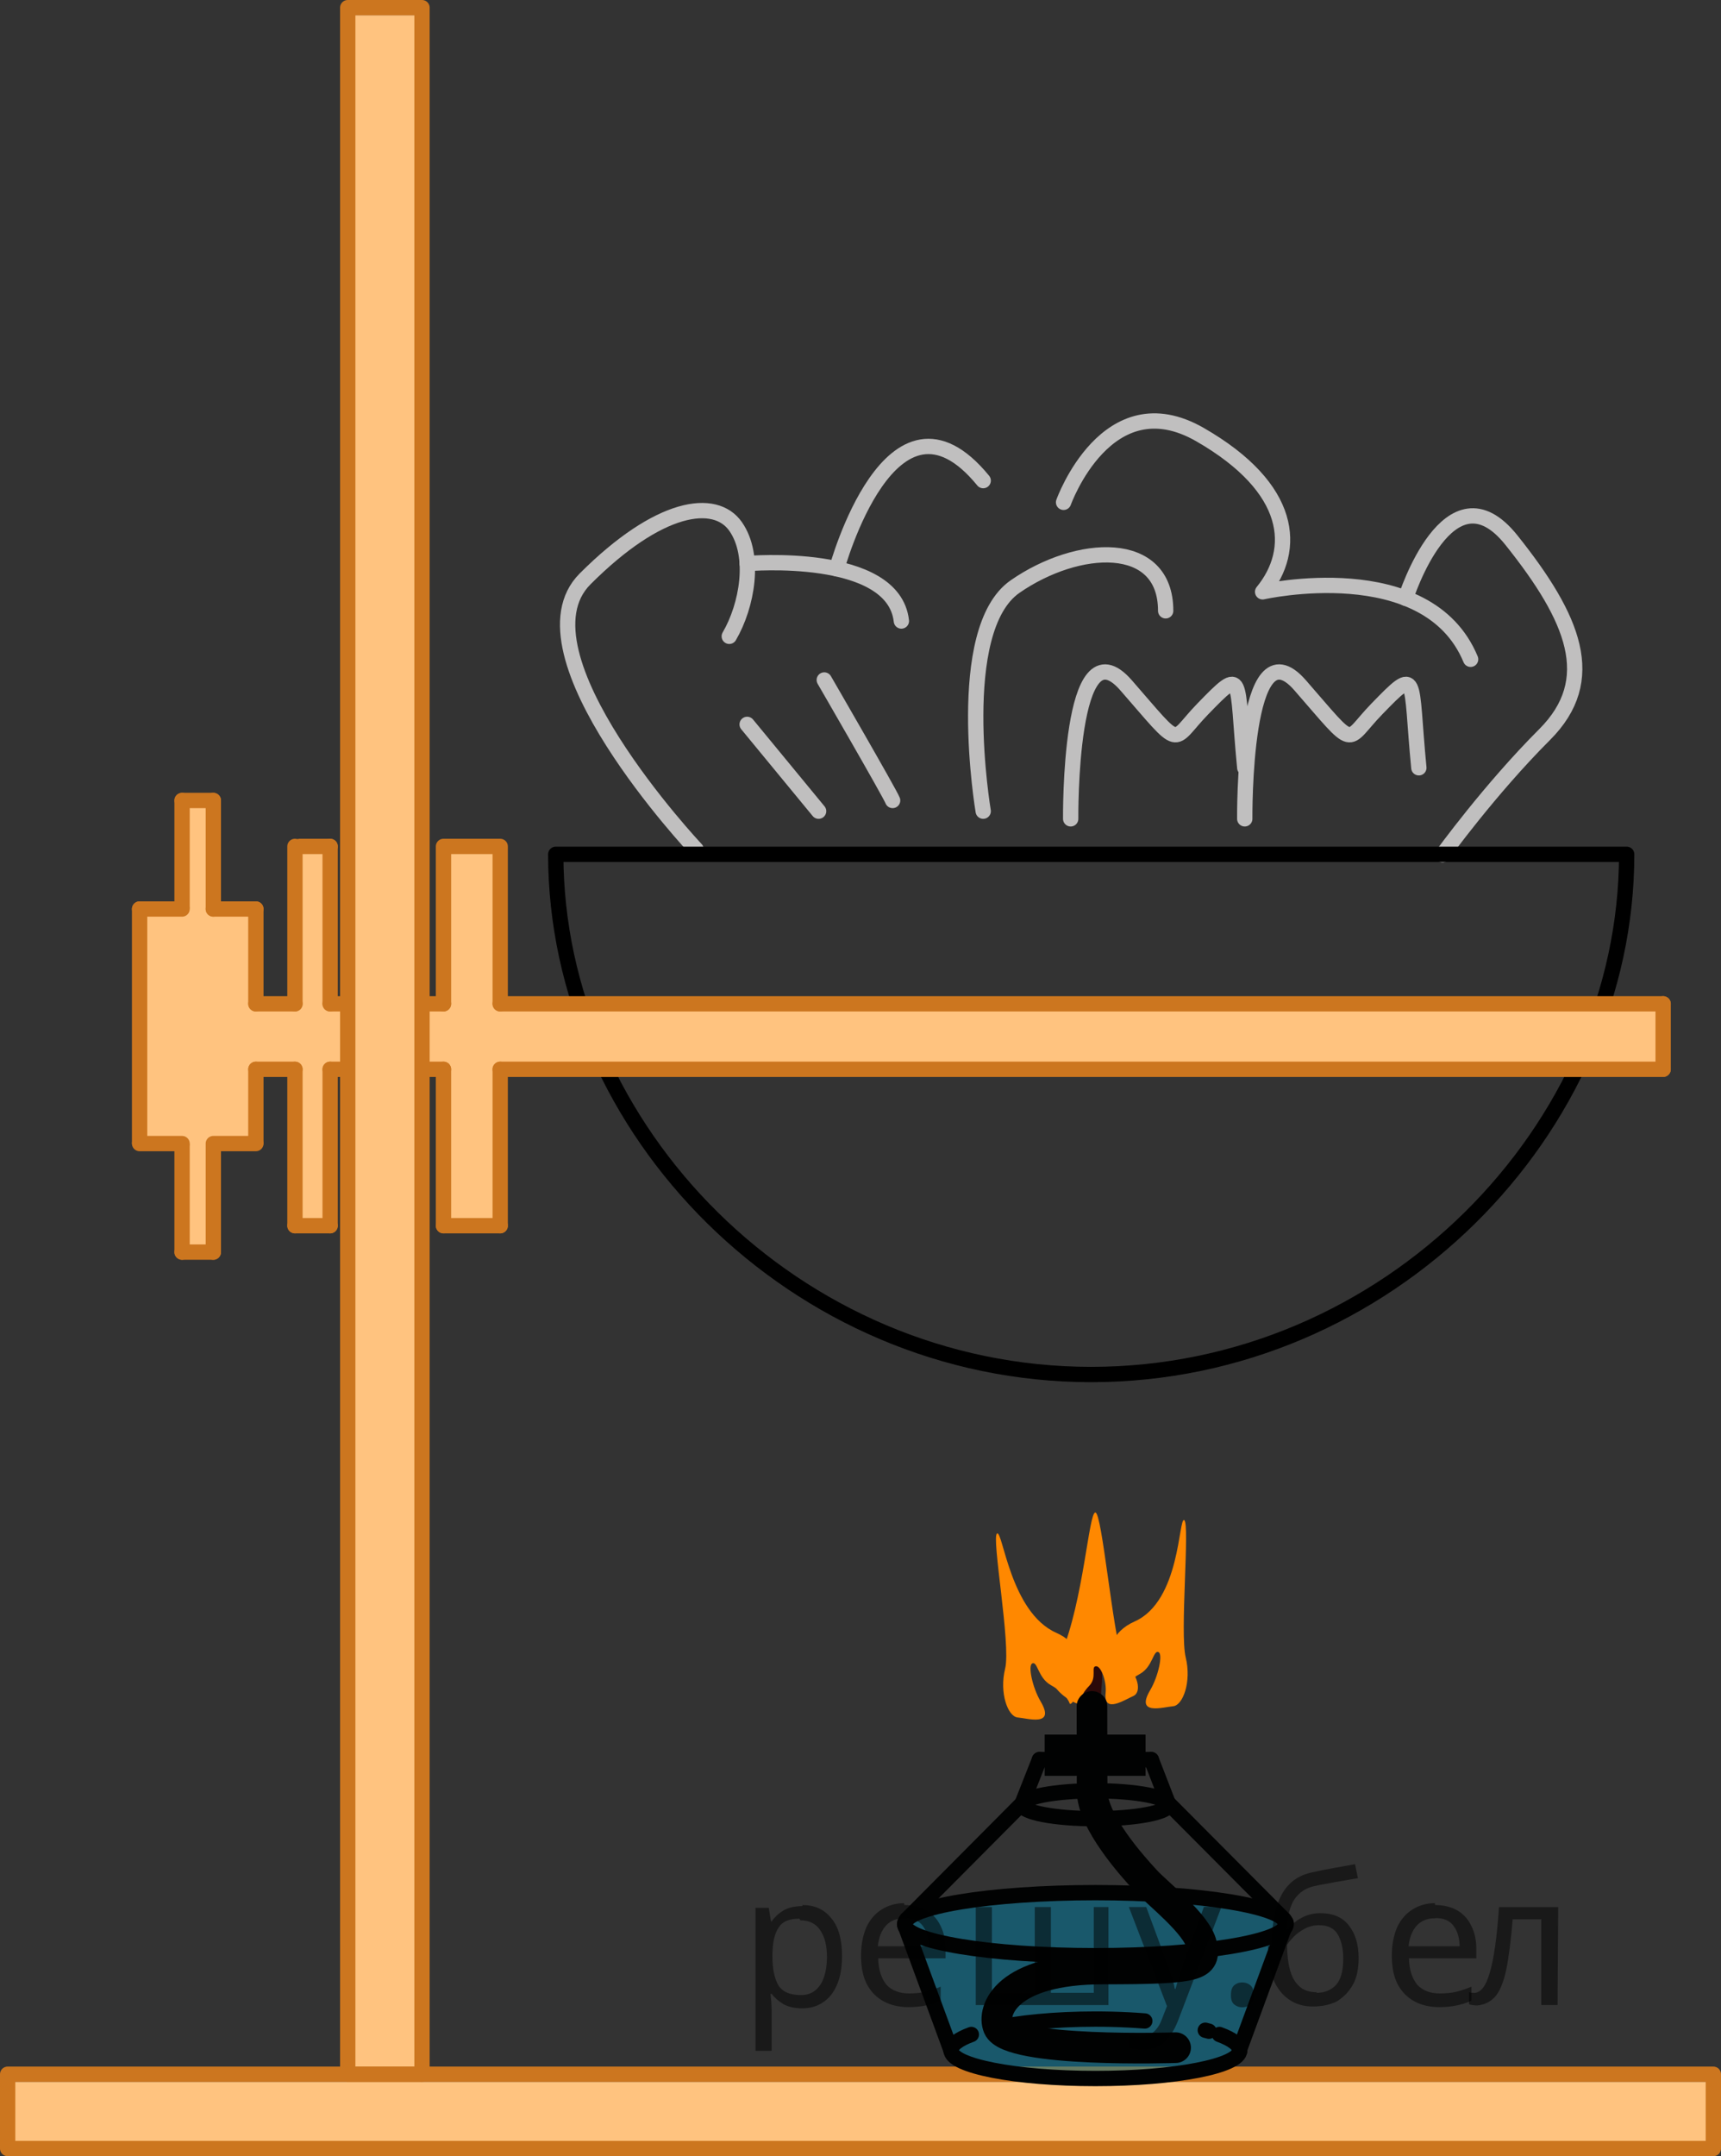 <?xml version="1.0" encoding="utf-8"?>
<!-- Generator: Adobe Illustrator 16.0.0, SVG Export Plug-In . SVG Version: 6.00 Build 0)  -->
<!DOCTYPE svg PUBLIC "-//W3C//DTD SVG 1.1//EN" "http://www.w3.org/Graphics/SVG/1.1/DTD/svg11.dtd">
<svg version="1.1" id="Слой_1" xmlns="http://www.w3.org/2000/svg" xmlns:xlink="http://www.w3.org/1999/xlink" x="0px" y="0px"
	 width="84.303px" height="105.591px" viewBox="416.302 43.71 84.303 105.591"
	 enable-background="new 416.302 43.71 84.303 105.591" xml:space="preserve">
<rect x="416.302" y="43.71" width="84.303" height="105.591" fill="#333333" stroke="none"/>
<path fill="none" stroke="#C0BFBF" stroke-width="0.75" stroke-linecap="round" stroke-linejoin="round" stroke-miterlimit="10" d="
	M450.401,85.303c0,0-9.063-9.619-5.438-13.244s6.375-4,7.375-2.563s0.563,3.875-0.313,5.375"/>
<path fill="none" stroke="#C0BFBF" stroke-width="0.75" stroke-linecap="round" stroke-linejoin="round" stroke-miterlimit="10" d="
	M456.679,77.009c0,0,3.223,5.565,3.348,5.901"/>
<path fill="none" stroke="#C0BFBF" stroke-width="0.75" stroke-linecap="round" stroke-linejoin="round" stroke-miterlimit="10" d="
	M485.156,73.008c0,0,2.12-6.682,5.183-2.847s4.313,6.835,1.625,9.522s-5,5.884-5,5.884"/>
<path fill="none" stroke="#C0BFBF" stroke-width="0.75" stroke-linecap="round" stroke-linejoin="round" stroke-miterlimit="10" d="
	M464.464,83.434c0,0-1.5-8.875,1.563-11s7.375-2.375,7.375,1.188"/>
<path fill="none" stroke="#C0BFBF" stroke-width="0.75" stroke-linecap="round" stroke-linejoin="round" stroke-miterlimit="10" d="
	M468.749,83.809c0,0-0.098-9.764,2.715-6.538s2.153,2.808,3.75,1.163c2.063-2.125,1.625-1.625,2.063,2.875"/>
<path fill="none" stroke="#C0BFBF" stroke-width="0.75" stroke-linecap="round" stroke-linejoin="round" stroke-miterlimit="10" d="
	M477.276,83.809c0,0-0.098-9.764,2.715-6.538s2.153,2.808,3.75,1.163c2.063-2.125,1.625-1.625,2.063,2.875"/>
<path fill="none" stroke="#000000" stroke-width="0.75" stroke-linecap="round" stroke-linejoin="round" stroke-miterlimit="10" d="
	M443.526,85.546c0,13.517,11.744,25.475,26.229,25.475c14.486,0,26.229-11.958,26.229-25.475H443.526z"/>
<g>
	<rect x="423.14" y="92.868" fill="#FFFFFF" width="74.632" height="3.206"/>
	<rect x="423.14" y="88.225" fill="#FFFFFF" width="5.696" height="11.487"/>
	<rect x="430.75" y="85.16" fill="#FFFFFF" width="1.724" height="18.574"/>
	<rect x="438.026" y="85.16" fill="#FFFFFF" width="2.777" height="18.574"/>
	<rect x="425.221" y="82.91" fill="#FFFFFF" width="1.531" height="22.117"/>
</g>
<g opacity="0.5">
	<rect x="423.14" y="92.868" fill="#FF8800" width="74.632" height="3.206"/>
	<rect x="423.14" y="88.225" fill="#FF8800" width="5.696" height="11.487"/>
	<rect x="430.75" y="85.16" fill="#FF8800" width="1.724" height="18.574"/>
	<rect x="438.026" y="85.16" fill="#FF8800" width="2.777" height="18.574"/>
	<rect x="425.221" y="82.91" fill="#FF8800" width="1.531" height="22.117"/>
</g>
<rect x="433.289" y="91.527" fill="#FFFFFF" width="3.686" height="5.457"/>
<g>
	<rect x="433.273" y="44.459" fill="#FFFFFF" width="3.638" height="101.202"/>
	<rect x="416.614" y="145.661" fill="#FFFFFF" width="83.553" height="3.64"/>
</g>
<g opacity="0.5">
	<rect x="433.273" y="44.459" fill="#FF8800" width="3.638" height="101.202"/>
	<rect x="416.614" y="145.661" fill="#FF8800" width="83.553" height="3.64"/>
</g>
<rect x="433.336" y="44.085" fill="none" stroke="#CC761F" stroke-width="0.75" stroke-linecap="round" stroke-linejoin="round" stroke-miterlimit="10" width="3.638" height="101.201"/>
<rect x="416.677" y="145.287" fill="none" stroke="#CC761F" stroke-width="0.75" stroke-linecap="round" stroke-linejoin="round" stroke-miterlimit="10" width="83.553" height="3.639"/>
<line fill="none" stroke="#CC761F" stroke-width="0.75" stroke-linecap="round" stroke-linejoin="round" stroke-miterlimit="10" x1="423.14" y1="88.225" x2="425.221" y2="88.225"/>
<line fill="none" stroke="#CC761F" stroke-width="0.75" stroke-linecap="round" stroke-linejoin="round" stroke-miterlimit="10" x1="425.221" y1="82.91" x2="425.221" y2="88.127"/>
<line fill="none" stroke="#CC761F" stroke-width="0.75" stroke-linecap="round" stroke-linejoin="round" stroke-miterlimit="10" x1="426.752" y1="88.225" x2="426.752" y2="82.91"/>
<line fill="none" stroke="#CC761F" stroke-width="0.75" stroke-linecap="round" stroke-linejoin="round" stroke-miterlimit="10" x1="425.221" y1="82.91" x2="426.752" y2="82.91"/>
<line fill="none" stroke="#CC761F" stroke-width="0.75" stroke-linecap="round" stroke-linejoin="round" stroke-miterlimit="10" x1="428.836" y1="88.225" x2="426.752" y2="88.225"/>
<line fill="none" stroke="#CC761F" stroke-width="0.75" stroke-linecap="round" stroke-linejoin="round" stroke-miterlimit="10" x1="423.14" y1="88.225" x2="423.14" y2="99.665"/>
<line fill="none" stroke="#CC761F" stroke-width="0.75" stroke-linecap="round" stroke-linejoin="round" stroke-miterlimit="10" x1="425.221" y1="99.712" x2="423.14" y2="99.712"/>
<line fill="none" stroke="#CC761F" stroke-width="0.75" stroke-linecap="round" stroke-linejoin="round" stroke-miterlimit="10" x1="425.221" y1="105.027" x2="425.221" y2="99.809"/>
<line fill="none" stroke="#CC761F" stroke-width="0.75" stroke-linecap="round" stroke-linejoin="round" stroke-miterlimit="10" x1="426.752" y1="105.027" x2="426.752" y2="99.809"/>
<line fill="none" stroke="#CC761F" stroke-width="0.75" stroke-linecap="round" stroke-linejoin="round" stroke-miterlimit="10" x1="425.221" y1="105.027" x2="426.752" y2="105.027"/>
<line fill="none" stroke="#CC761F" stroke-width="0.75" stroke-linecap="round" stroke-linejoin="round" stroke-miterlimit="10" x1="428.836" y1="99.712" x2="426.752" y2="99.712"/>
<line fill="none" stroke="#CC761F" stroke-width="0.75" stroke-linecap="round" stroke-linejoin="round" stroke-miterlimit="10" x1="428.836" y1="96.074" x2="428.836" y2="99.665"/>
<line fill="none" stroke="#CC761F" stroke-width="0.75" stroke-linecap="round" stroke-linejoin="round" stroke-miterlimit="10" x1="428.836" y1="92.868" x2="428.836" y2="88.225"/>
<line fill="none" stroke="#CC761F" stroke-width="0.75" stroke-linecap="round" stroke-linejoin="round" stroke-miterlimit="10" x1="430.75" y1="92.868" x2="428.836" y2="92.868"/>
<line fill="none" stroke="#CC761F" stroke-width="0.75" stroke-linecap="round" stroke-linejoin="round" stroke-miterlimit="10" x1="430.75" y1="85.16" x2="430.75" y2="92.868"/>
<line fill="none" stroke="#CC761F" stroke-width="0.75" stroke-linecap="round" stroke-linejoin="round" stroke-miterlimit="10" x1="432.474" y1="92.868" x2="432.474" y2="85.16"/>
<line fill="none" stroke="#CC761F" stroke-width="0.75" stroke-linecap="round" stroke-linejoin="round" stroke-miterlimit="10" x1="430.989" y1="85.16" x2="432.474" y2="85.16"/>
<line fill="none" stroke="#CC761F" stroke-width="0.75" stroke-linecap="round" stroke-linejoin="round" stroke-miterlimit="10" x1="432.474" y1="92.868" x2="433.239" y2="92.868"/>
<line fill="none" stroke="#CC761F" stroke-width="0.75" stroke-linecap="round" stroke-linejoin="round" stroke-miterlimit="10" x1="428.836" y1="96.074" x2="430.75" y2="96.074"/>
<line fill="none" stroke="#CC761F" stroke-width="0.75" stroke-linecap="round" stroke-linejoin="round" stroke-miterlimit="10" x1="430.75" y1="103.734" x2="430.75" y2="96.074"/>
<line fill="none" stroke="#CC761F" stroke-width="0.75" stroke-linecap="round" stroke-linejoin="round" stroke-miterlimit="10" x1="432.474" y1="96.074" x2="432.474" y2="103.734"/>
<line fill="none" stroke="#CC761F" stroke-width="0.75" stroke-linecap="round" stroke-linejoin="round" stroke-miterlimit="10" x1="430.75" y1="103.734" x2="432.474" y2="103.734"/>
<line fill="none" stroke="#CC761F" stroke-width="0.75" stroke-linecap="round" stroke-linejoin="round" stroke-miterlimit="10" x1="432.474" y1="96.074" x2="433.239" y2="96.074"/>
<line fill="none" stroke="#CC761F" stroke-width="0.75" stroke-linecap="round" stroke-linejoin="round" stroke-miterlimit="10" x1="437.166" y1="92.868" x2="438.026" y2="92.868"/>
<line fill="none" stroke="#CC761F" stroke-width="0.75" stroke-linecap="round" stroke-linejoin="round" stroke-miterlimit="10" x1="437.166" y1="96.074" x2="438.026" y2="96.074"/>
<line fill="none" stroke="#CC761F" stroke-width="0.75" stroke-linecap="round" stroke-linejoin="round" stroke-miterlimit="10" x1="438.026" y1="92.868" x2="438.026" y2="85.303"/>
<line fill="none" stroke="#CC761F" stroke-width="0.75" stroke-linecap="round" stroke-linejoin="round" stroke-miterlimit="10" x1="440.804" y1="92.868" x2="440.804" y2="85.303"/>
<line fill="none" stroke="#CC761F" stroke-width="0.75" stroke-linecap="round" stroke-linejoin="round" stroke-miterlimit="10" x1="438.026" y1="85.16" x2="440.804" y2="85.16"/>
<line fill="none" stroke="#CC761F" stroke-width="0.75" stroke-linecap="round" stroke-linejoin="round" stroke-miterlimit="10" x1="438.026" y1="96.074" x2="438.026" y2="103.734"/>
<line fill="none" stroke="#CC761F" stroke-width="0.75" stroke-linecap="round" stroke-linejoin="round" stroke-miterlimit="10" x1="440.804" y1="96.074" x2="440.804" y2="103.734"/>
<line fill="none" stroke="#CC761F" stroke-width="0.75" stroke-linecap="round" stroke-linejoin="round" stroke-miterlimit="10" x1="440.804" y1="103.734" x2="438.026" y2="103.734"/>
<line fill="none" stroke="#CC761F" stroke-width="0.75" stroke-linecap="round" stroke-linejoin="round" stroke-miterlimit="10" x1="440.804" y1="92.868" x2="497.771" y2="92.868"/>
<line fill="none" stroke="#CC761F" stroke-width="0.75" stroke-linecap="round" stroke-linejoin="round" stroke-miterlimit="10" x1="440.804" y1="96.074" x2="497.771" y2="96.074"/>
<line fill="none" stroke="#CC761F" stroke-width="0.75" stroke-linecap="round" stroke-linejoin="round" stroke-miterlimit="10" x1="497.771" y1="92.868" x2="497.771" y2="96.074"/>
<g>
	<path fill="#2B0909" d="M469.395,128.877c-0.07,0.268,0.896,0.965,1.006,0.178c0.063-0.449-0.252-1.576-0.139-2.729
		c0.115-1.152-0.17-1.957-0.445-1.371c-0.279,0.585-0.438,1.387-0.426,1.598S469.395,128.877,469.395,128.877z"/>
	<g>
		
			<line fill="none" stroke="#010202" stroke-width="0.75" stroke-linecap="round" stroke-linejoin="round" stroke-miterlimit="8" x1="467.219" y1="129.879" x2="472.699" y2="129.879"/>
		<g>
			<path opacity="0.5" fill="#007EA5" enable-background="new    " d="M479.303,137.876l-2.297,6.24h0.023
				c0,0.854-3.166,1.545-7.07,1.545s-7.072-0.69-7.072-1.545l-2.271-6.179c0,0.854,4.184,1.547,9.346,1.547
				c5.16,0,9.344-0.691,9.344-1.547"/>
			<g>
				<path fill="#FF8800" d="M469.232,127.141c-0.076,0.185-2.521-1.069-0.953-2.416c1.109-2.668,1.354-6.961,1.68-6.947
					c0.328,0.015,0.834,5.804,1.342,7.273c0.791,0.662,0.93,1.535,0.516,1.715c-0.418,0.178-1.463,0.887-1.357-0.145
					c0.059-0.563-0.219-1.313-0.459-1.313c-0.291,0,0.063,0.537-0.34,0.955C469.119,126.827,469.232,127.141,469.232,127.141z"/>
				<ellipse opacity="0.5" fill="#007EA5" enable-background="new    " cx="469.9" cy="137.938" rx="9.346" ry="1.544"/>
				
					<ellipse fill="none" stroke="#010202" stroke-width="0.75" stroke-linecap="round" stroke-linejoin="round" stroke-miterlimit="8" cx="469.959" cy="137.938" rx="9.344" ry="1.544"/>
				
					<ellipse fill="none" stroke="#010202" stroke-width="0.75" stroke-linecap="round" stroke-linejoin="round" stroke-miterlimit="8" cx="469.959" cy="132.09" rx="3.586" ry="0.683"/>
				
					<line fill="none" stroke="#010202" stroke-width="0.75" stroke-linecap="round" stroke-linejoin="round" stroke-miterlimit="8" x1="479.197" y1="137.703" x2="473.484" y2="131.963"/>
				
					<line fill="none" stroke="#010202" stroke-width="0.75" stroke-linecap="round" stroke-linejoin="round" stroke-miterlimit="8" x1="460.711" y1="137.717" x2="466.434" y2="131.963"/>
				
					<line fill="none" stroke="#010202" stroke-width="0.75" stroke-linecap="round" stroke-linejoin="round" stroke-miterlimit="8" x1="467.219" y1="129.879" x2="466.371" y2="132.025"/>
				
					<line fill="none" stroke="#010202" stroke-width="0.75" stroke-linecap="round" stroke-linejoin="round" stroke-miterlimit="8" x1="472.699" y1="129.879" x2="473.529" y2="132.025"/>
				<rect x="467.475" y="128.654" fill="#010202" width="4.943" height="2.021"/>
				
					<path fill="none" stroke="#010202" stroke-width="1.5" stroke-linecap="round" stroke-linejoin="round" stroke-miterlimit="8" d="
					M473.889,143.986c0,0-8.152,0.27-8.688-1.014c-0.334-0.807,0.402-2.838,5.133-2.838c4.734,0,5.051-0.177,4.832-1.188
					c-0.219-1.01-2.148-2.494-2.748-3.146c-0.6-0.654-2.619-2.863-2.619-4.395l-0.008-4.129"/>
				<g>
					<g>
						<path fill="none" stroke="#010202" stroke-width="0.75" stroke-linecap="round" stroke-linejoin="round" d="M462.887,144.131
							c0-0.289,0.365-0.559,0.996-0.791"/>
						
							<path fill="none" stroke="#010202" stroke-width="0.75" stroke-linecap="round" stroke-linejoin="round" stroke-dasharray="7.503,3.001" d="
							M464.91,143.051c1.283-0.287,3.072-0.465,5.047-0.465c2.26,0,4.271,0.232,5.566,0.594"/>
						<path fill="none" stroke="#010202" stroke-width="0.75" stroke-linecap="round" stroke-linejoin="round" d="M476.035,143.34
							c0.631,0.232,0.994,0.502,0.994,0.793"/>
					</g>
				</g>
				
					<path fill="none" stroke="#010202" stroke-width="0.75" stroke-linecap="round" stroke-linejoin="round" stroke-miterlimit="8" d="
					M477.031,144.117c0,0.764-3.168,1.38-7.07,1.38c-3.906,0-7.072-0.616-7.072-1.38"/>
				
					<line fill="none" stroke="#010202" stroke-width="0.75" stroke-linecap="round" stroke-linejoin="round" stroke-miterlimit="8" x1="462.887" y1="144.117" x2="460.613" y2="137.941"/>
				
					<line fill="none" stroke="#010202" stroke-width="0.75" stroke-linecap="round" stroke-linejoin="round" stroke-miterlimit="8" x1="477.006" y1="144.117" x2="479.303" y2="137.876"/>
				<path fill="#FF8800" d="M471.217,126.588c-0.182,0.2-1.584-2.473,0.666-3.474c2.248-0.999,2.143-5.124,2.428-4.962
					c0.285,0.164-0.221,5.533,0.072,6.72s-0.133,2.354-0.617,2.394c-0.484,0.041-1.865,0.469-1.125-0.783
					c0.406-0.686,0.631-1.76,0.414-1.865c-0.26-0.129-0.279,0.706-0.904,1.059C471.314,126.141,471.217,126.588,471.217,126.588z"/>
				<path fill="#FF8800" d="M467.77,126.227c-0.625-0.352-0.646-1.188-0.904-1.057c-0.217,0.105,0.008,1.178,0.412,1.863
					c0.742,1.253-0.641,0.824-1.123,0.783c-0.484-0.041-0.91-1.205-0.617-2.393c0.293-1.187-0.682-6.453-0.396-6.615
					c0.283-0.162,0.648,3.858,2.896,4.859c2.25,1.002,0.848,3.672,0.666,3.475C468.699,127.141,468.605,126.693,467.77,126.227z"/>
			</g>
		</g>
	</g>
</g>
<path fill="none" stroke="#C0BFBF" stroke-width="0.75" stroke-linecap="round" stroke-linejoin="round" stroke-miterlimit="10" d="
	M452.901,71.309c0,0,7.172-0.625,7.555,2.813"/>
<path fill="none" stroke="#C0BFBF" stroke-width="0.75" stroke-linecap="round" stroke-linejoin="round" stroke-miterlimit="10" d="
	M457.289,71.564c0,0,2.675-9.818,7.175-4.318"/>
<line fill="none" stroke="#C0BFBF" stroke-width="0.75" stroke-linecap="round" stroke-linejoin="round" stroke-miterlimit="10" x1="452.901" y1="79.184" x2="456.401" y2="83.434"/>
<path fill="none" stroke="#C0BFBF" stroke-width="0.75" stroke-linecap="round" stroke-linejoin="round" stroke-miterlimit="10" d="
	M468.401,68.309c0,0,2.125-5.938,6.688-3.313s4.75,5.634,3.063,7.696c0,0,8.063-1.821,10.188,3.304"/>
<g fill-opacity=".5"><path d="m455.6 137.0q0.89 0 1.4 0.62 0.55 0.62 0.55 1.9 0 1.2-0.55 1.9-0.54 0.64-1.4 0.64-0.56 0-0.93-0.21-0.36-0.22-0.57-0.5h-0.054q0.018 0.15 0.036 0.39t0.018 0.4v2h-0.79v-7h0.65l0.11 0.66h0.036q0.22-0.32 0.57-0.53t0.94-0.22zm-0.14 0.67q-0.74 0-1 0.41-0.3 0.41-0.32 1.3v0.15q0 0.89 0.29 1.4 0.3 0.48 1.1 0.48 0.44 0 0.72-0.24 0.29-0.24 0.42-0.66 0.14-0.42 0.14-0.96 0-0.83-0.32-1.3-0.32-0.5-0.98-0.5z"/><path d="m460.6 137.0q0.62 0 1.1 0.27 0.45 0.27 0.68 0.76 0.24 0.49 0.24 1.1v0.48h-3.3q0.018 0.82 0.41 1.3 0.4 0.42 1.1 0.42 0.46 0 0.81-0.081 0.36-0.09 0.74-0.25v0.69q-0.37 0.16-0.73 0.23-0.36 0.081-0.86 0.081-0.68 0-1.2-0.28-0.52-0.28-0.82-0.83-0.29-0.56-0.29-1.4 0-0.79 0.26-1.4 0.27-0.57 0.75-0.87 0.49-0.31 1.1-0.31zm-9e-3 0.65q-0.57 0-0.9 0.37-0.32 0.36-0.39 1h2.5q-9e-3 -0.61-0.29-0.99-0.28-0.39-0.88-0.39z"/><path d="m470.6 137.1v4.8h-6.5v-4.8h0.79v4.2h2.1v-4.2h0.79v4.2h2.1v-4.2z"/><path d="m471.6 137.1h0.85l1 2.7q0.14 0.36 0.24 0.69 0.11 0.32 0.16 0.62h0.036q0.054-0.22 0.17-0.58 0.12-0.37 0.24-0.74l0.98-2.7h0.86l-2.1 5.5q-0.25 0.68-0.66 1.1-0.4 0.4-1.1 0.4-0.22 0-0.38-0.027-0.16-0.018-0.28-0.045v-0.63q0.099 0.018 0.23 0.036 0.14 0.018 0.3 0.018 0.41 0 0.67-0.23 0.26-0.23 0.4-0.62l0.25-0.64z"/><path d="m476.6 141.4q0-0.33 0.16-0.47t0.39-0.14q0.23 0 0.4 0.14 0.17 0.14 0.17 0.47 0 0.32-0.17 0.47-0.16 0.14-0.4 0.14-0.22 0-0.39-0.14t-0.16-0.47z"/><path d="m478.6 139.0q0-1.6 0.48-2.5 0.48-0.89 1.5-1.1 0.58-0.13 1.1-0.22t1-0.18l0.14 0.69q-0.32 0.045-0.71 0.12-0.4 0.063-0.78 0.14-0.39 0.063-0.67 0.13-0.58 0.13-0.93 0.61-0.34 0.48-0.39 1.5h0.054q0.13-0.17 0.34-0.35 0.22-0.18 0.53-0.31 0.32-0.13 0.71-0.13 0.94 0 1.4 0.6 0.48 0.6 0.48 1.6 0 0.8-0.28 1.3t-0.77 0.81q-0.5 0.26-1.2 0.26-1 0-1.6-0.76t-0.59-2.2zm2.2 2.3q0.58 0 0.94-0.38t0.36-1.3q0-0.74-0.28-1.2-0.27-0.43-0.9-0.43-0.4 0-0.72 0.18-0.32 0.17-0.54 0.4t-0.31 0.38q0 0.44 0.063 0.86t0.22 0.75q0.16 0.32 0.44 0.52 0.29 0.19 0.72 0.19z"/><path d="m486.6 137.0q0.62 0 1.1 0.27 0.45 0.27 0.68 0.76 0.24 0.49 0.24 1.1v0.48h-3.3q0.018 0.82 0.41 1.3 0.4 0.42 1.1 0.42 0.46 0 0.81-0.081 0.36-0.09 0.74-0.25v0.69q-0.37 0.16-0.73 0.23-0.36 0.081-0.86 0.081-0.68 0-1.2-0.28-0.52-0.28-0.82-0.83-0.29-0.56-0.29-1.4 0-0.79 0.26-1.4 0.27-0.57 0.75-0.87 0.49-0.31 1.1-0.31zm-9e-3 0.65q-0.57 0-0.9 0.37-0.32 0.36-0.39 1h2.5q-9e-3 -0.61-0.29-0.99-0.28-0.39-0.88-0.39z"/><path d="m492.6 141.9h-0.8v-4.2h-1.4q-0.12 1.5-0.32 2.5-0.21 0.93-0.55 1.3t-0.86 0.42q-0.12 0-0.23-0.018-0.11-9e-3 -0.18-0.045v-0.59q0.054 0.018 0.12 0.027t0.13 9e-3q0.49 0 0.77-1 0.3-1 0.45-3.2h2.9z"/></g></svg>

<!--File created and owned by https://sdamgia.ru. Copying is prohibited. All rights reserved.-->
